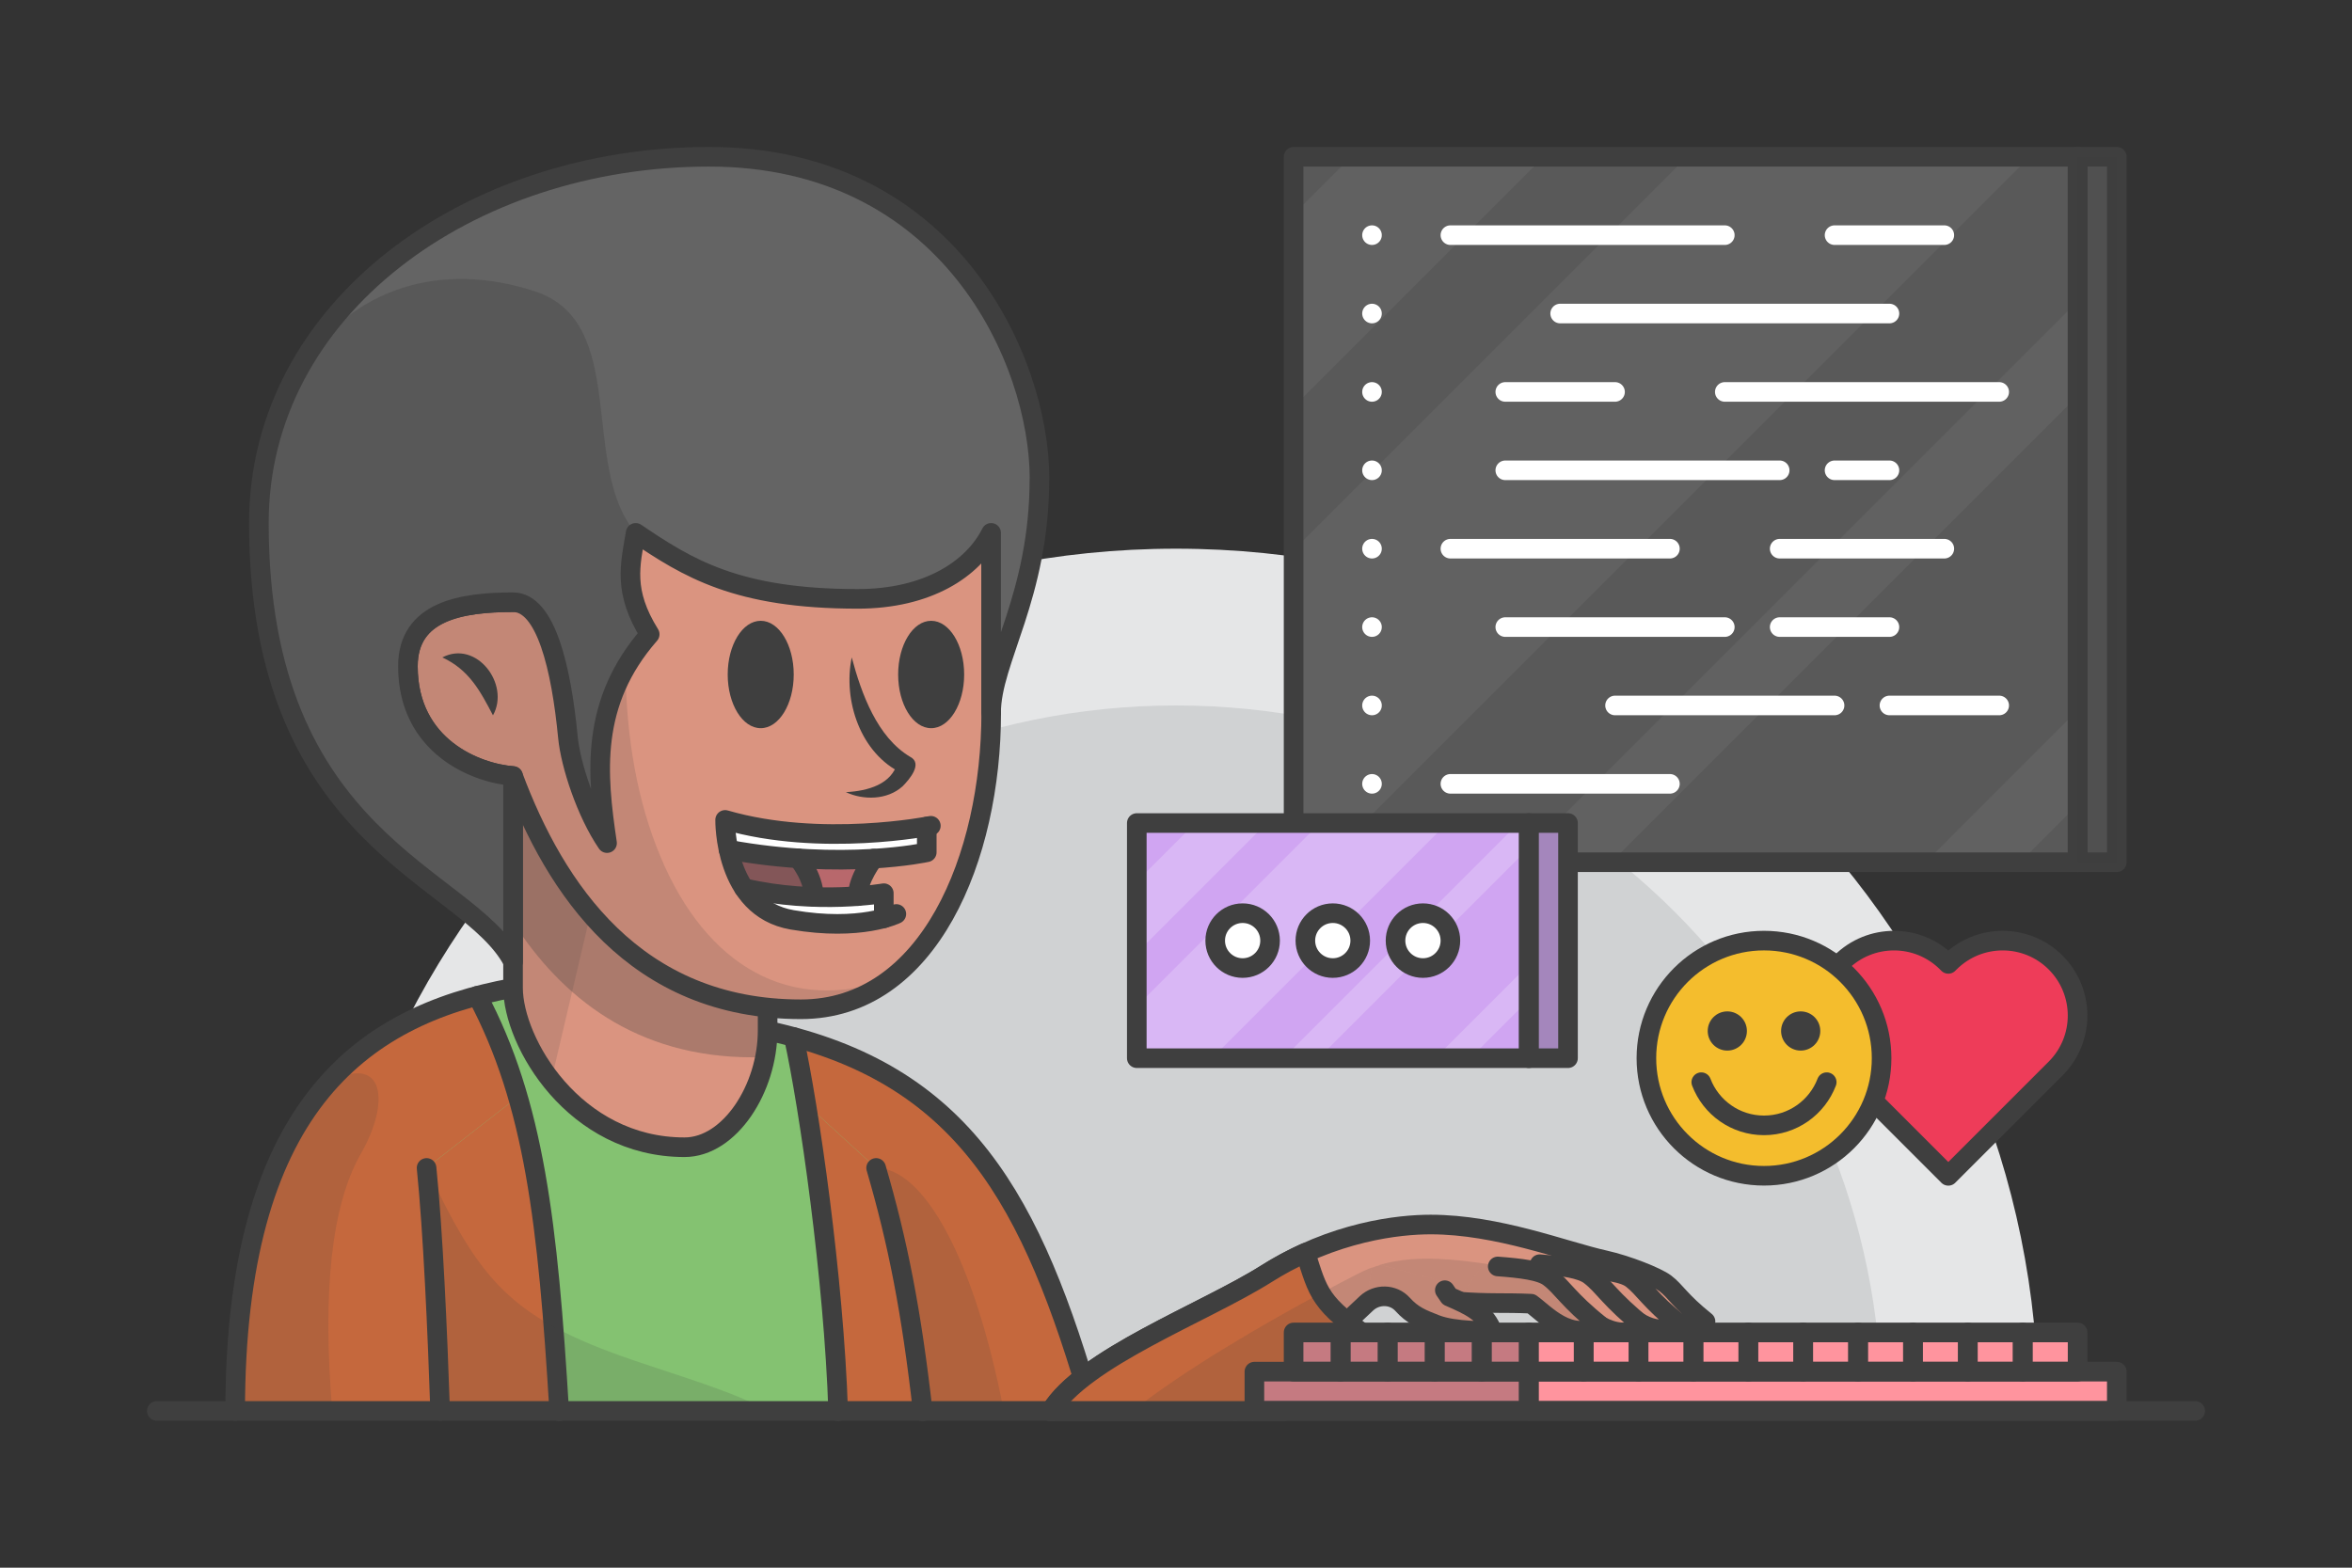 <?xml version="1.0" encoding="UTF-8"?>
<svg id="Layer_1" data-name="Layer 1" xmlns="http://www.w3.org/2000/svg" viewBox="0 0 300 200">
  <rect x="0" y="0" width="300" height="200" fill="#333333" stroke="none"/>
  <defs>
    <style>
      .cls-1, .cls-2, .cls-3, .cls-4 {
        fill: #3f3f3f;
      }

      .cls-5 {
        fill: #595959;
      }

      .cls-2 {
        opacity: .15;
      }

      .cls-3 {
        opacity: .3;
      }

      .cls-4 {
        opacity: .6;
      }

      .cls-6, .cls-7 {
        stroke: #3f3f3f;
      }

      .cls-6, .cls-7, .cls-8 {
        stroke-linecap: round;
        stroke-linejoin: round;
        stroke-width: 2.5px;
      }

      .cls-6, .cls-9 {
        fill: #fff;
      }

      .cls-10 {
        fill: #84c271;
      }

      .cls-11 {
        fill: #ff949e;
      }

      .cls-12 {
        fill: #f4bd2d;
      }

      .cls-7, .cls-8 {
        fill: none;
      }

      .cls-13 {
        fill: #646464;
      }

      .cls-14 {
        fill: #c5683d;
      }

      .cls-15 {
        fill: #d0a5f2;
      }

      .cls-8 {
        stroke: #fff;
      }

      .cls-16 {
        opacity: .2;
      }

      .cls-17 {
        opacity: .05;
      }

      .cls-18 {
        fill: #ec7b80;
      }

      .cls-19 {
        fill: #d0d2d3;
      }

      .cls-20 {
        fill: #ee3c59;
      }

      .cls-21 {
        fill: #da9480;
      }

      .cls-22 {
        fill: #e5e6e7;
      }
    </style>
  </defs>
  <path class="cls-22" d="M150,70c-60.75,0-110,49.25-110,110h220c0-60.75-49.25-110-110-110Z"/>
  <path class="cls-19" d="M150,90c-49.71,0-90,40.29-90,90h180c0-49.71-40.29-90-90-90Z"/>
  <path class="cls-10" d="M97.91,131.49c25.07,5.43,33.74,21.53,41.46,48.51h-40.86l-9.28-44.02,8.68-4.49Z"/>
  <path class="cls-14" d="M101.24,132.31c1.96,8.86,5.11,30.77,5.67,47.69h32.46c-7.36-25.75-15.61-41.57-38.13-47.69Z"/>
  <path class="cls-2" d="M111.75,149c2.75,9.44,4.49,18.16,5.94,31h10.34c-3.76-19.48-10.23-31-16.28-31Z"/>
  <path class="cls-10" d="M111.75,149l-17.74-16.21-15.44-1.29-22.44,7.88-1.73,9.62c.83,8.15,1.39,20.96,1.73,31l61.56.07c-1.46-12.88-3.19-21.61-5.95-31.06Z"/>
  <path class="cls-14" d="M64.88,136.3l-8.75,3.07-1.73,9.62c.83,8.15,1.39,20.96,1.73,31l15.19.02c-1.12-18.63-2.44-32.15-6.44-43.71Z"/>
  <path class="cls-14" d="M106.91,180.05h10.78c-1.46-12.87-3.19-21.6-5.95-31.05l-8.92-8.15c1.75,10.72,3.67,26.4,4.09,39.21Z"/>
  <path class="cls-7" d="M101.24,132.31c1.96,8.87,5.12,30.81,5.67,47.74"/>
  <path class="cls-10" d="M76.88,131.49l-11.43-5.46c-19.67,3.58-35.44,15.62-35.44,53.97h26.13c-.34-10.04-.9-22.86-1.73-31l22.47-17.51Z"/>
  <path class="cls-14" d="M60.88,127.05c-17.49,4.63-30.88,17.62-30.88,52.95h26.13c-.34-10.04-.9-22.86-1.73-31l11.63-9.06c-1.32-4.57-2.99-8.81-5.16-12.88Z"/>
  <path class="cls-7" d="M60.88,127.04c7.29,13.69,9.01,29.17,10.45,53.01"/>
  <path class="cls-2" d="M30,180h12.38s0,0,0,0c-1.27-15.07-.14-26.22,3.67-32.86,3.81-6.63,2.96-12.91-4.16-9.01-7.31,8.18-11.9,21.2-11.9,41.87Z"/>
  <path class="cls-7" d="M65.44,126.03c-19.67,3.58-35.44,15.62-35.44,53.97"/>
  <path class="cls-7" d="M97.91,131.49c25.07,5.43,33.74,21.53,41.46,48.51"/>
  <g>
    <path class="cls-21" d="M212.41,163.72c-1.06-.8-4.82-2.31-7.74-2.96-5.08-1.13-13.61-4.54-22.19-4.54-3.96,0-12.33.85-20.99,6.31-7.9,4.98-23.39,10.73-27.48,17.53l23.53-.07c5.74-3.07,11.79-9.04,16.77-13.72,1.31-1.23,3.4-1.2,4.6.13,1.28,1.42,2.42,1.86,4.17,2.55,2.54,1.01,6.63.74,7.32,1.04-.81-2.49-2.92-3.43-5.55-4.58,0,0,3.37.5,6,.64s12.33.1,12.33.1c3.35.26,4.7.1,7.41.23,1.45,1.04,3.84,3.87,6.95,2.21-3.29-2.64-3.77-3.83-5.14-4.87Z"/>
    <path class="cls-2" d="M201.43,166.15c-2.16-2.03-5.37-4.37-8.8-4.44-7.33-1.16-13.73-2.1-19.28.72-5.11,2.6-20.04,10.55-28.92,17.6l13.1-.04c5.74-3.07,11.79-9.04,16.77-13.72,1.31-1.23,3.4-1.2,4.6.13,1.28,1.42,2.42,1.86,4.17,2.55,2.54,1.01,6.63.74,7.32,1.04-.81-2.49-2.92-3.43-5.55-4.58,0,0,3.37.5,6,.64,1.93.1,7.66.11,10.58.1Z"/>
    <g>
      <path class="cls-7" d="M203.18,166.15c3.35.26,4.7.1,7.41.23,1.45,1.04,3.84,3.87,6.95,2.21-3.29-2.64-3.77-3.83-5.14-4.87-1.06-.8-4.82-2.31-7.74-2.96-5.08-1.13-13.61-4.54-22.19-4.54-3.96,0-12.33.85-20.99,6.31-7.9,4.98-23.39,10.73-27.48,17.53"/>
      <path class="cls-21" d="M197.03,166.05c4.03.31,5.64.12,8.9.28,1.74,1.25,4.61,4.65,8.36,2.66-3.95-3.17-4.53-4.6-6.17-5.86-1.27-.97-4.44-1.17-8.03-1.43"/>
      <path class="cls-7" d="M197.03,166.05c4.03.31,5.64.12,8.9.28,1.74,1.25,4.61,4.65,8.36,2.66-3.95-3.17-4.53-4.6-6.17-5.86-1.27-.97-4.44-1.17-8.03-1.43"/>
      <path class="cls-21" d="M190.25,166c4.55.34,6.38.13,10.06.3,1.97,1.41,5.22,5.25,9.45,2.99-4.47-3.58-5.13-5.19-6.99-6.61-1.44-1.09-5.02-1.32-9.07-1.6"/>
      <path class="cls-7" d="M190.25,166c4.55.34,6.38.13,10.06.3,1.97,1.41,5.22,5.25,9.45,2.99-4.47-3.58-5.13-5.19-6.99-6.61-1.11-.84-3.49-1.17-6.38-1.4"/>
      <path class="cls-21" d="M185.86,166.04c4.26.32,5.97.12,9.43.28,1.84,1.32,4.89,4.92,8.85,2.8-4.19-3.35-4.8-4.87-6.55-6.19-1.35-1.02-4.7-1.24-8.5-1.5"/>
      <path class="cls-2" d="M185.86,166.04c4.26.32,5.97.12,9.43.28,1.84,1.32,4.89,4.92,8.85,2.8-4.19-3.35-4.8-4.87-6.55-6.19-1.35-1.02-4.7-1.24-8.5-1.5"/>
      <path class="cls-7" d="M185.86,166.04c4.26.32,5.97.12,9.43.28,1.84,1.32,4.89,4.92,8.85,2.8-4.19-3.35-4.8-4.87-6.55-6.19-1.11-.84-3.59-1.14-6.55-1.36"/>
      <path class="cls-21" d="M183.58,163.34c.32.66.75,1.35,1.27,2.07,2.63,1.15,4.74,2.08,5.55,4.58-.69-.3-4.79-.03-7.32-1.04-1.75-.69-2.89-1.13-4.17-2.55-1.2-1.33-3.29-1.35-4.6-.13l.74-5.18,8.53,2.25Z"/>
      <path class="cls-2" d="M184.85,165.41c-.52-.72-.95-1.41-1.27-2.07l-7.5-1.97c-.38.11-.75.24-1.12.38l-.65,4.54c1.31-1.23,3.4-1.2,4.6.13,1.28,1.42,2.42,1.86,4.17,2.55,2.54,1.01,6.63.74,7.32,1.04-.81-2.49-2.92-3.43-5.55-4.58Z"/>
      <path class="cls-7" d="M184.29,164.6c.17.27.36.53.55.81,2.63,1.15,4.74,2.08,5.55,4.58-.69-.3-4.79-.03-7.32-1.04-1.75-.69-2.89-1.13-4.17-2.55-1.2-1.33-3.29-1.35-4.6-.13-4.98,4.67-11.03,10.65-16.77,13.72"/>
    </g>
  </g>
  <path class="cls-14" d="M166.5,159.83c-1.64.74-3.32,1.63-5.01,2.7-7.9,4.98-23.39,10.73-27.48,17.53h29.7c3.62-2.23,4.15-3.75,11.47-9.04-6.98-4.72-7-6.05-8.67-11.2Z"/>
  <path class="cls-2" d="M163.7,180.06c3.62-2.23,4.15-3.75,11.47-9.04-3.93-2.66-5.65-4.24-6.71-6.03-6.78,3.65-17.23,9.63-24.07,15.07h19.31Z"/>
  <path class="cls-7" d="M166.5,159.83c-1.64.74-3.32,1.63-5.01,2.7-7.9,4.98-23.39,10.73-27.48,17.53h29.7c3.62-2.23,4.15-3.75,11.47-9.04-6.98-4.72-7-6.05-8.67-11.2Z"/>
  <path class="cls-2" d="M98.01,179.99c-4.71-2.52-10.6-4.19-17.21-6.45-16-5.46-19.6-10.34-26.39-24.55.83,8.15,1.39,20.96,1.73,31h41.88Z"/>
  <path class="cls-21" d="M65.44,99v27.03c0,6.87,7.75,20.33,21.87,20.33,5.79,0,10.6-7.53,10.6-14.87v-22.92l-18.07-9.57h-14.4Z"/>
  <path class="cls-2" d="M79.45,99h-14.01v27.03c0,3.19,1.67,7.79,4.87,11.82l9.14-38.85Z"/>
  <path class="cls-3" d="M65.44,99v18.63c6.16,9.57,15.62,17.26,30.58,17.26.53,0,1.05-.02,1.56-.06.21-1.1.33-2.22.33-3.34v-22.92l-18.07-9.57h-14.4Z"/>
  <path class="cls-7" d="M65.44,99v27.03c0,6.87,7.75,20.33,21.87,20.33,5.79,0,10.6-7.53,10.6-14.87v-22.92l-18.07-9.57h-14.4Z"/>
  <path class="cls-21" d="M65.44,76.83c-6.59,0-13.41,1.11-13.41,8.17,0,10.31,8.8,13.67,13.41,14,5.36,14.36,15.53,29.76,36.71,29.76,16.38,0,24.28-19.48,24.28-37.84v-35.49l-44.33-4.7-16.66,26.09Z"/>
  <g>
    <path class="cls-18" d="M111.42,109.32s-1.81,1.23-2.01,5.12c0,0-10.58.25-14.52-1.13l-1.77-4.55s10.54,1.35,18.3.57Z"/>
    <path class="cls-4" d="M93.12,108.75l1.77,4.55c2.03.71,5.81.99,9.01,1.09-.34-2.15-.94-3.78-1.5-4.91-5.06-.2-9.28-.74-9.28-.74Z"/>
    <path class="cls-3" d="M102.4,109.49c.55,1.13,1.16,2.76,1.5,4.91,3.01.1,5.51.04,5.51.04.2-3.89,2.01-5.12,2.01-5.12-2.85.29-6.08.29-9.02.17Z"/>
    <path class="cls-9" d="M112.73,117.16v-3.21s-11.72.91-17.37,0c0,0,4.23,5.85,17.37,3.21Z"/>
    <path class="cls-9" d="M118.21,105.45v3.28s-13.38,1.51-25.28-.3l-.44-3.82s11.68,3.31,25.72.85Z"/>
    <path class="cls-7" d="M118.73,105.35s-13.98,2.81-26.24-.75c0,0-.19,11.25,8.55,12.75,8.74,1.5,13.29-.75,13.29-.75"/>
    <path class="cls-7" d="M118.21,105.45v3.28s-10.64,2.34-25.28-.33"/>
    <path class="cls-7" d="M112.73,117.16v-3.21s-8.54,1.51-17.84-.65"/>
    <path class="cls-7" d="M111.42,109.54s-1.99,2.54-2.01,4.78"/>
    <path class="cls-7" d="M101.8,109.5s1.96,2.27,2.02,4.93"/>
  </g>
  <path class="cls-2" d="M102.15,128.76c4.49,0,8.35-1.47,11.58-3.98-12.91,4.77-23.65-1.53-29.49-15.5-5.93-14.18-5.41-32-1.61-49.62l-6.04-.27-11.14,17.44c-6.59,0-13.41,1.11-13.41,8.17,0,10.31,8.8,13.67,13.41,14,5.36,14.36,15.53,29.76,36.71,29.76Z"/>
  <path class="cls-7" d="M65.44,76.83c-6.59,0-13.41,1.11-13.41,8.17,0,10.31,8.8,13.67,13.41,14,5.36,14.36,15.53,29.76,36.71,29.76,16.38,0,24.28-19.48,24.28-37.84v-35.49l-44.33-4.7-16.66,26.09Z"/>
  <ellipse class="cls-1" cx="97.03" cy="86.05" rx="4.21" ry="6.85"/>
  <ellipse class="cls-1" cx="118.77" cy="86.05" rx="4.21" ry="6.85"/>
  <path class="cls-1" d="M108.64,83.87c1.24,4.65,3.25,10.18,7.45,12.68,1.66.85-.1,2.89-.95,3.75-1.97,1.8-5.05,1.79-7.25.76,2.8-.15,5.86-.98,6.61-3.83,0,0,.62,1.45.62,1.45-5.36-2.49-7.62-9.31-6.48-14.81h0Z"/>
  <path class="cls-1" d="M56.42,83.87c4.35-2.27,8.68,3.43,6.46,7.39-1.67-3.19-3.07-5.81-6.46-7.39h0Z"/>
  <path class="cls-7" d="M54.41,149c.83,8.15,1.39,20.96,1.73,31"/>
  <path class="cls-7" d="M111.75,149c2.76,9.45,4.49,18.19,5.95,31.06"/>
  <path class="cls-20" d="M262.2,136.32c3.73-3.73,3.73-9.78,0-13.52-3.73-3.73-9.78-3.73-13.52,0l-.17.17-.17-.17c-3.73-3.73-9.78-3.73-13.52,0-3.73,3.73-3.73,9.78,0,13.52l.17.17,13.52,13.52,13.52-13.52.17-.17Z"/>
  <path class="cls-7" d="M262.2,136.32c3.73-3.73,3.73-9.78,0-13.52-3.73-3.73-9.78-3.73-13.52,0l-.17.17-.17-.17c-3.73-3.73-9.78-3.73-13.52,0-3.73,3.73-3.73,9.78,0,13.52l.17.17,13.52,13.52,13.52-13.52.17-.17Z"/>
  <g>
    <circle class="cls-12" cx="225" cy="135" r="15"/>
    <circle class="cls-7" cx="225" cy="135" r="15"/>
    <g>
      <circle class="cls-1" cx="220.32" cy="131.53" r="2.5"/>
      <circle class="cls-1" cx="229.68" cy="131.53" r="2.5"/>
    </g>
    <path class="cls-7" d="M217,138.06c1.23,3.22,4.34,5.51,8,5.51s6.77-2.29,8-5.51"/>
  </g>
  <g>
    <rect class="cls-5" x="265" y="20" width="5" height="90"/>
    <rect class="cls-5" x="265" y="20" width="5" height="90"/>
    <rect class="cls-5" x="265" y="20" width="5" height="90"/>
    <rect class="cls-5" x="165" y="20" width="100" height="90"/>
    <g class="cls-17">
      <polygon class="cls-9" points="215.19 20 165 70.19 165 110 168.89 110 258.89 20 215.19 20"/>
      <polygon class="cls-9" points="172.33 20 165 27.33 165 51.9 196.9 20 172.33 20"/>
      <polygon class="cls-9" points="265 38.44 193.44 110 205.51 110 265 50.51 265 38.44"/>
      <polygon class="cls-9" points="245.6 110 257.67 110 265 102.67 265 90.6 245.6 110"/>
    </g>
    <rect class="cls-7" x="265" y="20" width="5" height="90"/>
    <rect class="cls-7" x="165" y="20" width="100" height="90"/>
    <g>
      <line class="cls-8" x1="185" y1="30" x2="220" y2="30"/>
      <line class="cls-8" x1="234" y1="30" x2="248" y2="30"/>
      <line class="cls-8" x1="199" y1="40" x2="241" y2="40"/>
      <line class="cls-8" x1="192" y1="50" x2="206" y2="50"/>
      <line class="cls-8" x1="220" y1="50" x2="255" y2="50"/>
      <line class="cls-8" x1="192" y1="60" x2="227" y2="60"/>
      <line class="cls-8" x1="234" y1="60" x2="241" y2="60"/>
      <line class="cls-8" x1="185" y1="70" x2="213" y2="70"/>
      <line class="cls-8" x1="227" y1="70" x2="248" y2="70"/>
      <line class="cls-8" x1="220" y1="80" x2="192" y2="80"/>
      <line class="cls-8" x1="227" y1="80" x2="241" y2="80"/>
      <line class="cls-8" x1="206" y1="90" x2="234" y2="90"/>
      <line class="cls-8" x1="241" y1="90" x2="255" y2="90"/>
      <line class="cls-8" x1="185" y1="100" x2="213" y2="100"/>
      <line class="cls-8" x1="175" y1="30" x2="175" y2="30"/>
      <line class="cls-8" x1="175" y1="40" x2="175" y2="40"/>
      <line class="cls-8" x1="175" y1="50" x2="175" y2="50"/>
      <line class="cls-8" x1="175" y1="60" x2="175" y2="60"/>
      <line class="cls-8" x1="175" y1="70" x2="175" y2="70"/>
      <line class="cls-8" x1="175" y1="80" x2="175" y2="80"/>
      <line class="cls-8" x1="175" y1="90" x2="175" y2="90"/>
      <line class="cls-8" x1="175" y1="100" x2="175" y2="100"/>
    </g>
    <rect class="cls-3" x="265" y="20" width="5" height="90"/>
  </g>
  <g>
    <g>
      <rect class="cls-15" x="195" y="105" width="5" height="30"/>
      <rect class="cls-3" x="195" y="105" width="5" height="30"/>
      <rect class="cls-15" x="145" y="105" width="50" height="30"/>
    </g>
    <g class="cls-16">
      <polygon class="cls-9" points="168.37 105 145 128.37 145 135 154.59 135 184.59 105 168.37 105"/>
      <polygon class="cls-9" points="152.46 105 145 112.46 145 121.58 161.58 105 152.46 105"/>
      <polygon class="cls-9" points="195 105 193.7 105 163.7 135 168.18 135 195 108.18 195 105"/>
      <polygon class="cls-9" points="195 123.06 183.06 135 187.54 135 195 127.54 195 123.06"/>
    </g>
    <g>
      <rect class="cls-7" x="195" y="105" width="5" height="30"/>
      <rect class="cls-7" x="145" y="105" width="50" height="30"/>
    </g>
    <g>
      <circle class="cls-6" cx="158.5" cy="120" r="3.5"/>
      <circle class="cls-6" cx="181.5" cy="120" r="3.5"/>
      <circle class="cls-6" cx="170" cy="120" r="3.5"/>
    </g>
  </g>
  <path class="cls-13" d="M132.59,61.07c0-15.06-11.48-41.07-42.16-41.07s-57.41,19.42-57.41,46.71c0,40.85,26.63,44.86,32.42,55.97v-23.68c-4.61-.34-13.41-3.7-13.41-14,0-7.06,6.82-8.17,13.41-8.17,4.19,0,6.15,8.39,7,17.24.34,3.5,2.35,9.64,4.99,13.49-1.31-8.85-2.21-17.89,5.44-26.64-3.43-5.51-2.48-8.84-1.79-12.94,6.62,4.47,12.86,8.42,28.32,8.42,8.92,0,14.72-3.81,17.02-8.42v22.94c0-6.71,6.16-14.8,6.16-29.86Z"/>
  <path class="cls-3" d="M68.22,37.16c-12.1-3.94-23.02-.36-29.83,9.47-3.42,5.98-5.37,12.74-5.37,20.08,0,40.85,26.63,44.86,32.42,55.97v-23.68c-4.61-.34-13.41-3.7-13.41-14,0-7.06,6.82-8.17,13.41-8.17,4.19,0,6.15,8.39,7,17.24.34,3.5,2.35,9.64,4.99,13.49-1.31-8.85-2.21-17.89,5.44-26.64-3.43-5.51-2.48-8.84-1.79-12.94-7.22-8.52-.73-26.87-12.87-30.82Z"/>
  <path class="cls-7" d="M132.59,61.07c0-15.06-11.48-41.07-42.16-41.07s-57.41,19.42-57.41,46.71c0,40.85,26.63,44.86,32.42,55.97v-23.68c-4.61-.34-13.41-3.7-13.41-14,0-7.06,6.82-8.17,13.41-8.17,4.19,0,6.15,8.39,7,17.24.34,3.5,2.35,9.64,4.99,13.49-1.31-8.85-2.21-17.89,5.44-26.64-3.43-5.51-2.48-8.84-1.79-12.94,6.62,4.47,12.86,8.42,28.32,8.42,8.92,0,14.72-3.81,17.02-8.42v22.94c0-6.71,6.16-14.8,6.16-29.86Z"/>
  <g>
    <rect class="cls-11" x="195" y="169.99" width="70" height="5"/>
    <rect class="cls-11" x="165" y="169.99" width="30" height="5"/>
    <rect class="cls-3" x="165" y="169.99" width="30" height="5"/>
    <polygon class="cls-11" points="164.38 174.99 160 174.99 160 179.99 195 179.99 195 174.99 164.38 174.99"/>
    <polygon class="cls-3" points="164.38 174.99 160 174.99 160 179.99 195 179.99 195 174.99 164.38 174.99"/>
    <polygon class="cls-11" points="270 174.99 265 174.99 195 174.99 195 179.99 270 179.99 270 174.99"/>
    <polygon class="cls-7" points="164.38 174.99 160 174.99 160 179.99 195 179.99 195 174.99 164.38 174.99"/>
    <polygon class="cls-7" points="270 174.99 265 174.99 195 174.99 195 179.99 270 179.99 270 174.99"/>
    <rect class="cls-7" x="165" y="169.99" width="6" height="5"/>
    <rect class="cls-7" x="171" y="169.99" width="6" height="5"/>
    <rect class="cls-7" x="177" y="169.99" width="6" height="5"/>
    <rect class="cls-7" x="183" y="169.99" width="6" height="5"/>
    <rect class="cls-7" x="189" y="169.99" width="6" height="5"/>
    <rect class="cls-7" x="195" y="169.99" width="7" height="5"/>
    <rect class="cls-7" x="202" y="169.99" width="7" height="5"/>
    <rect class="cls-7" x="209" y="169.99" width="7" height="5"/>
    <rect class="cls-7" x="216" y="169.99" width="7" height="5"/>
    <rect class="cls-7" x="223" y="169.99" width="7" height="5"/>
    <rect class="cls-7" x="230" y="169.99" width="7" height="5"/>
    <rect class="cls-7" x="237" y="169.99" width="7" height="5"/>
    <rect class="cls-7" x="244" y="169.99" width="7" height="5"/>
    <rect class="cls-7" x="251" y="169.99" width="7" height="5"/>
    <rect class="cls-7" x="258" y="169.99" width="7" height="5"/>
  </g>
  <line class="cls-7" x1="20" y1="180" x2="280" y2="180"/>
</svg>